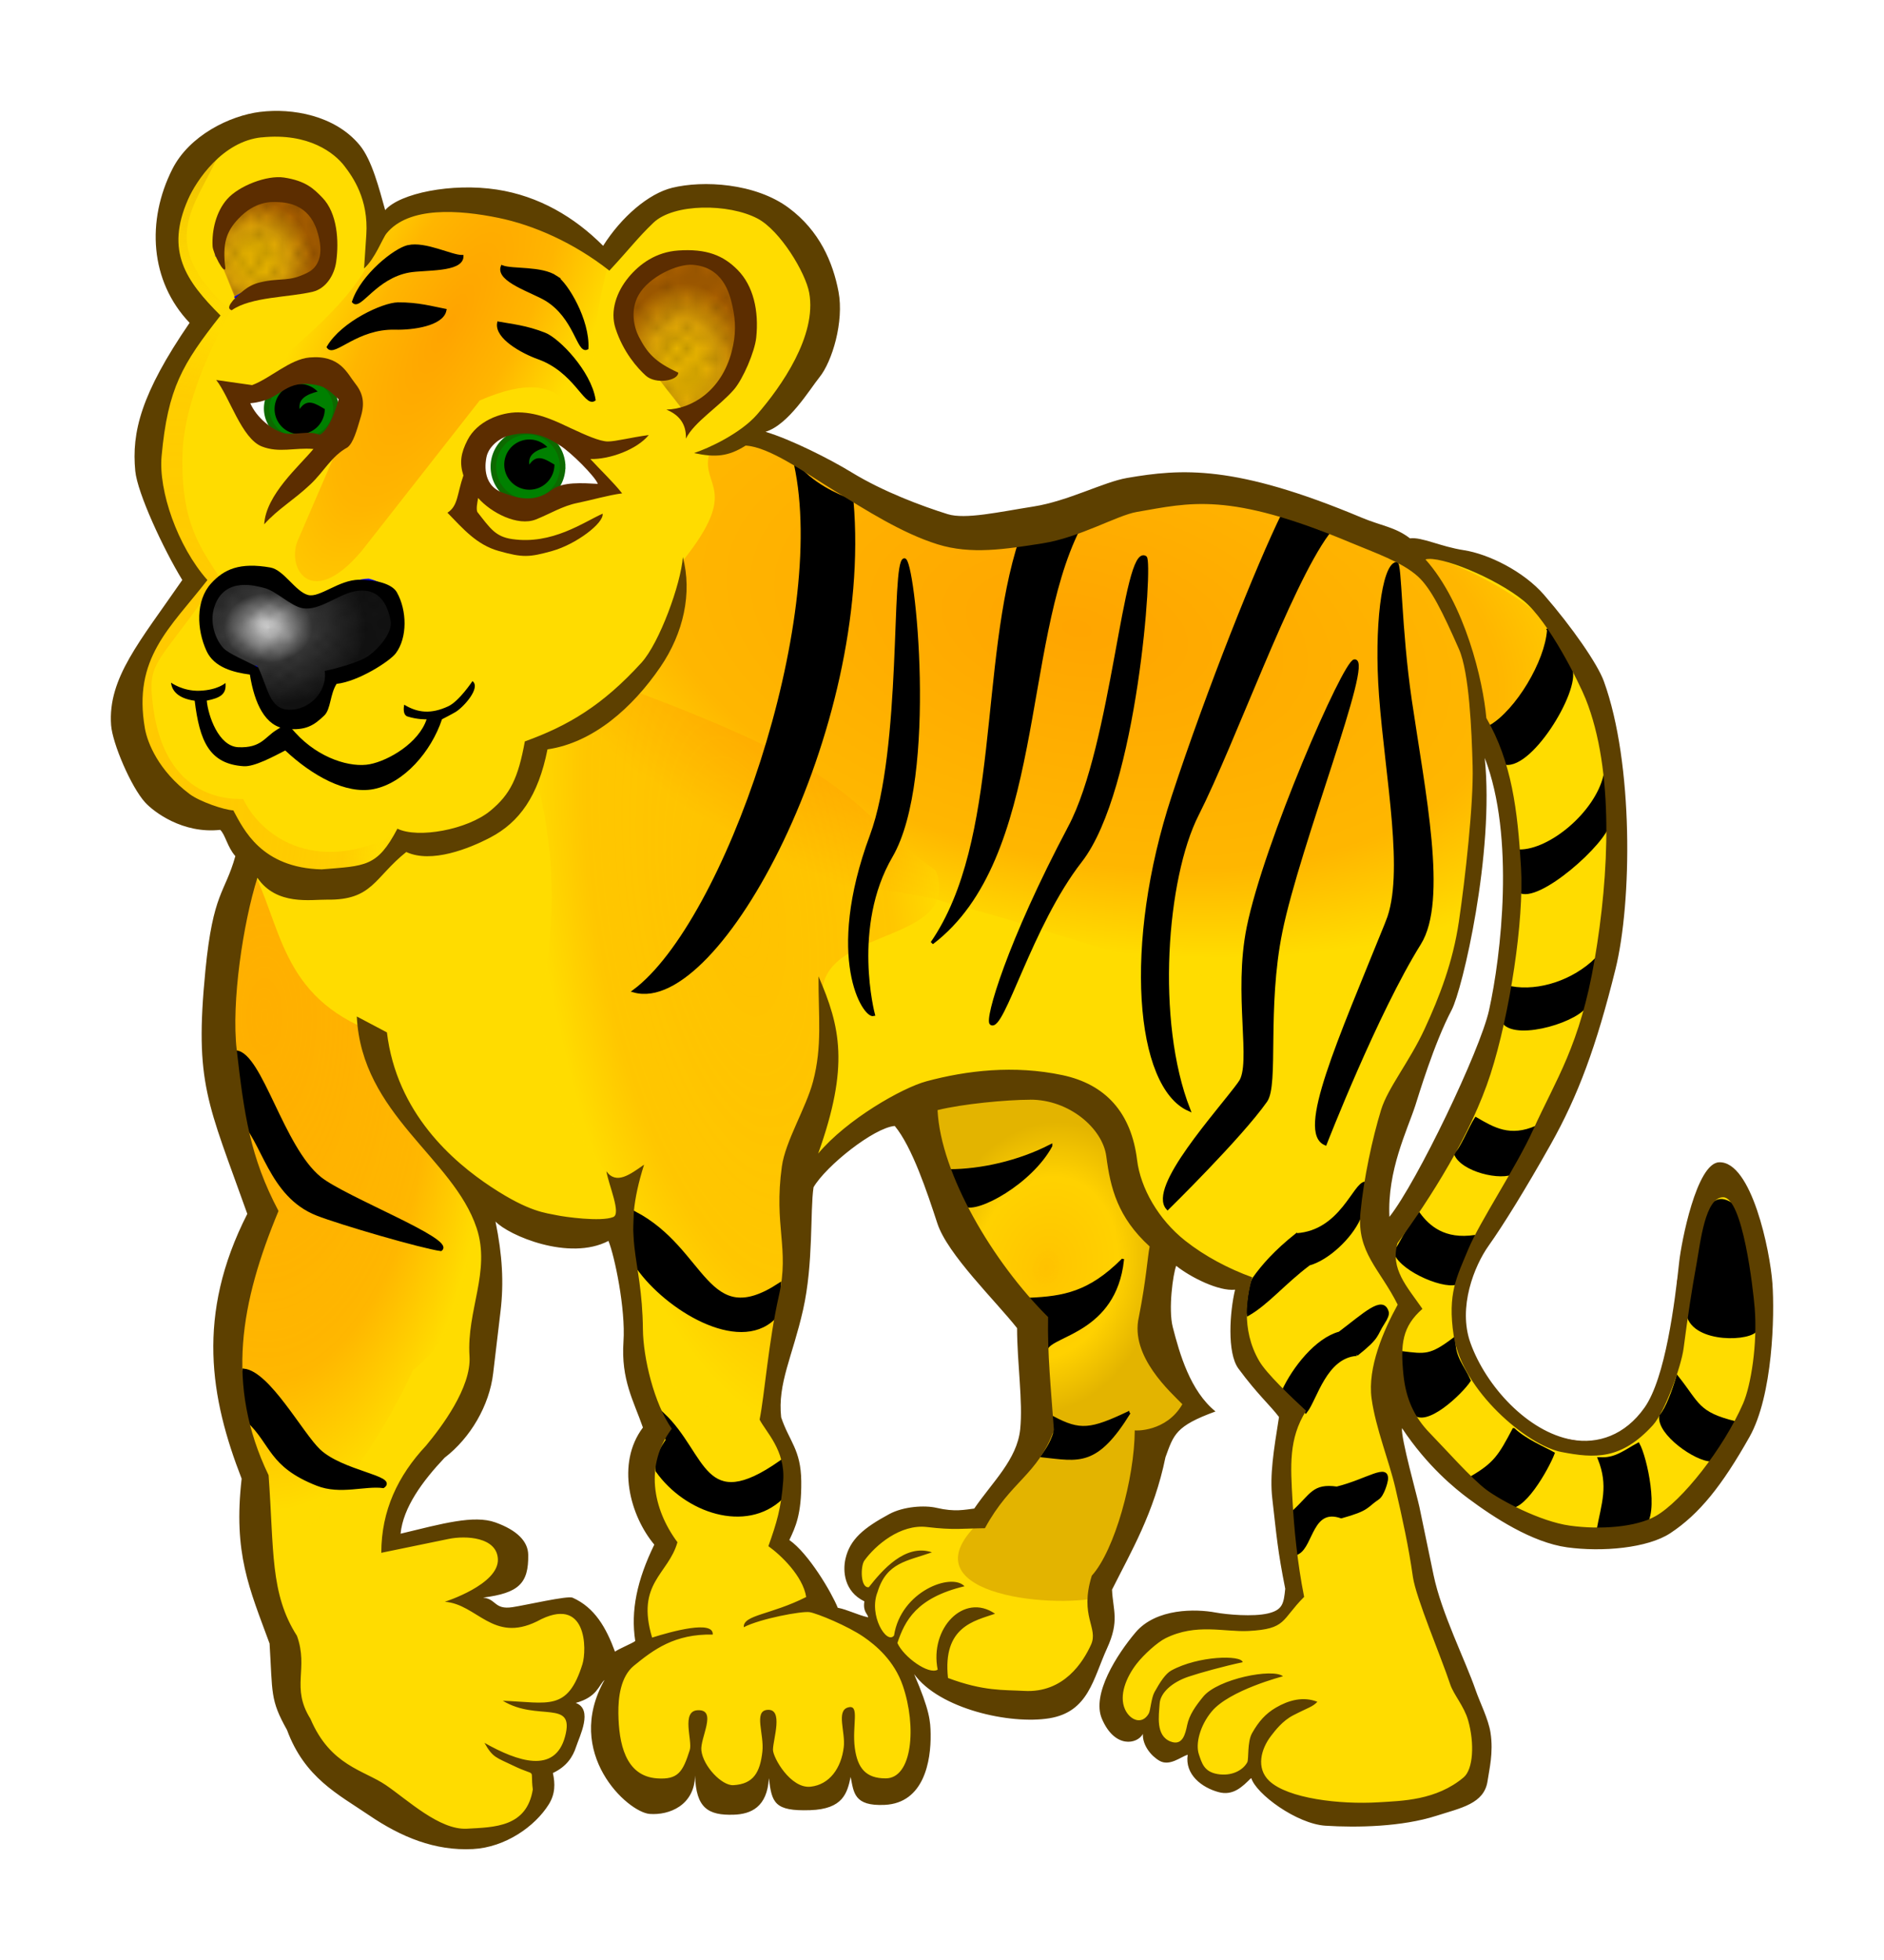 <?xml version="1.0" encoding="UTF-8"?>
<svg width="34mm" height="35.362mm" version="1.1" viewBox="0 0 120.47 125.3" xmlns="http://www.w3.org/2000/svg" xmlns:xlink="http://www.w3.org/1999/xlink">
<defs>
<linearGradient id="b">
<stop stop-color="#ff9100" stop-opacity=".816" offset="0"/>
<stop stop-color="#ffa900" offset=".453"/>
<stop stop-color="#ffdc00" offset=".618"/>
<stop stop-color="#ffdc00" offset="1"/>
</linearGradient>
<linearGradient id="c">
<stop stop-color="#e6b200" offset="0"/>
<stop stop-color="#e6b200" offset=".242"/>
<stop stop-color="#dda206" offset=".556"/>
<stop stop-color="#a85e00" offset="1"/>
</linearGradient>
<pattern id="m" xlink:href="#a" patternTransform="matrix(.631 0 0 .651 -.47 936.34)"/>
<pattern id="n" xlink:href="#a" patternTransform="matrix(.505 0 0 .601 1.752 934.09)"/>
<pattern id="o" xlink:href="#a" patternTransform="matrix(.602 0 0 .496 6.123 931.9)"/>
<pattern id="a" width="10" height="10" patternTransform="translate(0) scale(10)" patternUnits="userSpaceOnUse">
<circle cx="2.567" cy=".81" r=".45"/>
<circle cx="3.048" cy="2.33" r=".45"/>
<circle cx="4.418" cy="2.415" r=".45"/>
<circle cx="1.844" cy="3.029" r=".45"/>
<circle cx="6.08" cy="1.363" r=".45"/>
<circle cx="5.819" cy="4.413" r=".45"/>
<circle cx="4.305" cy="4.048" r=".45"/>
<circle cx="5.541" cy="3.045" r=".45"/>
<circle cx="4.785" cy="5.527" r=".45"/>
<circle cx="2.667" cy="5.184" r=".45"/>
<circle cx="7.965" cy="1.448" r=".45"/>
<circle cx="7.047" cy="5.049" r=".45"/>
<circle cx="4.34" cy=".895" r=".45"/>
<circle cx="7.125" cy=".34" r=".45"/>
<circle cx="9.553" cy="1.049" r=".45"/>
<circle cx="7.006" cy="2.689" r=".45"/>
<circle cx="8.909" cy="2.689" r=".45"/>
<circle cx="9.315" cy="4.407" r=".45"/>
<circle cx="7.82" cy="3.87" r=".45"/>
<circle cx="8.27" cy="5.948" r=".45"/>
<circle cx="7.973" cy="7.428" r=".45"/>
<circle cx="9.342" cy="8.072" r=".45"/>
<circle cx="8.206" cy="9.315" r=".45"/>
<circle cx="9.682" cy="9.475" r=".45"/>
<circle cx="9.688" cy="6.186" r=".45"/>
<circle cx="3.379" cy="6.296" r=".45"/>
<circle cx="2.871" cy="8.204" r=".45"/>
<circle cx="4.59" cy="8.719" r=".45"/>
<circle cx="3.181" cy="9.671" r=".45"/>
<circle cx="5.734" cy="7.315" r=".45"/>
<circle cx="6.707" cy="6.513" r=".45"/>
<circle cx="5.73" cy="9.67" r=".45"/>
<circle cx="6.535" cy="8.373" r=".45"/>
<circle cx="4.37" cy="7.154" r=".45"/>
<circle cx=".622" cy="7.25" r=".45"/>
<circle cx=".831" cy="5.679" r=".45"/>
<circle cx="1.257" cy="8.519" r=".45"/>
<circle cx="1.989" cy="6.877" r=".45"/>
<circle cx=".374" cy="3.181" r=".45"/>
<circle cx="1.166" cy="1.664" r=".45"/>
<circle cx="1.151" cy=".093" r=".45"/>
<circle cx="1.151" cy="10.093" r=".45"/>
<circle cx="1.302" cy="4.451" r=".45"/>
<circle cx="3.047" cy="3.763" r=".45"/>
</pattern>
<radialGradient id="l" cx="-10.722" cy="985.52" r="6.282" gradientTransform="matrix(1 0 0 .787 25.456 197.13)" gradientUnits="userSpaceOnUse">
<stop stop-color="#eaeaea" offset="0"/>
<stop stop-color="#a9a9a9" offset=".155"/>
<stop stop-color="#383838" offset=".45"/>
<stop stop-color="#131313" offset="1"/>
</radialGradient>
<radialGradient id="k" cx="-18.235" cy="972.94" r="3.659" gradientTransform="matrix(1 0 0 1.033 32.173 -55.821)" gradientUnits="userSpaceOnUse" xlink:href="#c"/>
<radialGradient id="j" cx="-18.058" cy="976.78" r="4.18" gradientTransform="matrix(1 0 0 1.285 59.309 -299.07)" gradientUnits="userSpaceOnUse" xlink:href="#c"/>
<radialGradient id="i" cx="8.922" cy="970.85" r="7.295" gradientTransform="matrix(2.542 -.05 .114 5.802 -124.25 -4650.4)" gradientUnits="userSpaceOnUse">
<stop stop-color="#ffb400" offset="0"/>
<stop stop-color="#ffb400" stop-opacity=".886" offset=".34"/>
<stop stop-color="#ffb400" stop-opacity=".733" offset=".576"/>
<stop stop-color="#ffb400" stop-opacity="0" offset=".691"/>
<stop stop-color="#bd8500" offset="1"/>
</radialGradient>
<radialGradient id="h" cx="59.293" cy="964.57" r="25.983" gradientTransform="matrix(2.288 .463 -.249 1.23 170.95 -241.08)" gradientUnits="userSpaceOnUse">
<stop stop-color="#ff9100" offset="0"/>
<stop stop-color="#ffa900" offset=".453"/>
<stop stop-color="#ffdc00" offset=".618"/>
<stop stop-color="#ffdc00" offset="1"/>
</radialGradient>
<radialGradient id="g" cx="45.219" cy="998.6" r="13.465" gradientTransform="matrix(1.532 -.233 .613 4.023 -636.44 -3016.3)" gradientUnits="userSpaceOnUse" xlink:href="#b"/>
<radialGradient id="f" cx="15.916" cy="1008.4" r="8.572" gradientTransform="matrix(2.8 -.014 .03 5.988 -60.326 -5040.5)" gradientUnits="userSpaceOnUse" xlink:href="#b"/>
<radialGradient id="e" cx="64.394" cy="1013.5" r="9.911" gradientTransform="matrix(.722 .146 -.188 .931 208.55 60.667)" gradientUnits="userSpaceOnUse">
<stop stop-color="#ff9100" stop-opacity=".816" offset="0"/>
<stop stop-color="#ffa900" offset=".132"/>
<stop stop-color="#ffc200" offset=".618"/>
<stop stop-color="#bc7d00" offset="1"/>
</radialGradient>
<radialGradient id="d" cx="21.43" cy="958.01" r="11.804" gradientTransform="matrix(.72 .391 -1.181 2.174 1142.3 -1137.8)" gradientUnits="userSpaceOnUse">
<stop stop-color="#ff9100" offset="0"/>
<stop stop-color="#ffa900" offset=".453"/>
<stop stop-color="#ffdc00" offset=".872"/>
<stop stop-color="#ffdc00" offset="1"/>
</radialGradient>
</defs>
<g transform="translate(2.413 -932.61)">
<path d="m15.145 940.54c-1.133-0.011-2.518 0.325-4.378 1.315-1.211 1.998-3.163 2.607-2.459 8.196l2.322 2.869c-2.22 3.091-3.178 5.551-3.961 7.923 0.236 2.56 0.385 5.079 3.278 8.879-1.829 2.959-5.059 5.305-4.235 9.425 0.846 2.359 0.59 5.073 6.284 5.874l1.503 3.005c-1.75 3.93-2.251 8.733-2.186 13.933l2.869 8.333c-1.894 4.988-3.316 10.157-0.546 16.939-0.723 3.714 0.634 7.255 2.049 10.792-0.2 2.101 0.337 4.365 1.776 6.83l7.923 5.054c2.852 0.107 5.111-0.201 6.147-1.366 0.331-0.942 1.797-1.958 0.615-2.732 1.178 0.198 1.335-0.869 1.981-1.912 0.269-0.363-0.01-1.455-0.273-2.527 1.142-0.493 1.602-0.507 2.049-2.39l0.617 0.124c-0.137-0.214-0.113-0.168-0.344-0.534l0.107-0.026c-0.566-0.987-1.262-2.206-1.609-2.911l-2.527-0.137-2.8 0.615-1.708-1.229 2.186-1.298 0.205-2.595-3.552-0.683c-2.013 0.732-3.061 0.641-4.166 0.82 0.272-1.798 1.483-3.461 2.664-5.259l3.074-4.03 1.024-9.425-0.546-3.21c2.436 2.637 5.537 2.879 8.879 2.254l0.82 8.606 0.956 4.303-0.82 3.415 1.844 3.688c-2.613 3.954-1.549 4.881-1.229 6.42l-2.694 0.657c0.109 0.189 0.238 0.417 0.331 0.578l0.655 0.13c-0.094 0.188-0.18 0.379-0.271 0.568-0.034-0.077-0.137-0.267-0.384-0.698l-0.094-0.019c0.188 0.293 0.429 0.673 0.472 0.73-0.663 1.376-1.204 2.792-0.952 4.474 1.138 2.048 2.277 3.58 3.415 3.278 1.131 0.466 1.885-0.955 2.664-2.254 0.607 1.279 1.198 2.697 1.981 2.39 0.798 0.333 1.684-0.401 2.664-2.254 0.769 0.767 0.471 2.144 2.39 2.254 1.226-0.19 2.05-1.182 2.732-2.459 0.613 0.792 1.364 1.996 1.639 1.776 0.956-0.138 1.912 0.327 2.869-2.049-0.137-2.037 0.186-2.982-0.888-5.874 2.91 1.596 3.954 2.306 5.942 2.732 1.958-0.055 3.178-0.404 4.235-0.82 0.998 0.05 1.768-2.41 2.595-4.235l-0.273-2.869c1.87-2.525 2.757-5.868 3.552-9.289l2.595-2.049-2.869-4.918 1.093-5.601 4.508 2.732v4.508l3.278 4.098c-0.756 1.503-1.095 4.141 0.137 11.065 0.014-0.037 0.203 0.642-1.503 1.912-1.229 0-6.215-0.956-7.24 0.546-1.356 1.473-3.228 2.516-3.142 5.191 0.547 1.319 1.067 1.384 2.386 0.901 0.415 1.103 1.254 2.544 2.668 1.148 2.008 4.614 2.928 1.974 4.235 1.912 1.749 1.692 2.941 1.99 4.194 2.442 3.206 0.054 6.285 0.608 9.739-1.076l0.956-3.961-3.961-8.879-2.459-13.387c1.627 2.877 3.459 5.24 5.601 6.83 3.789 2.523 6.337 2.565 9.152 3.142 1.489-0.172 2.985-0.356 7.24-5.054 1.86-2.713 2.093-6.239 2.459-9.699-0.755-1.994 0.307-5.675-2.732-9.152-1.308-0.225-2.057 3.746-2.869 7.24-0.037 1.991-0.197 4.177-1.503 8.196-1.637 2.609-3.73 2.484-5.874 2.049-2.34 0.013-4.321-2.125-6.147-5.191-0.612-1.125-0.94-2.704-0.273-5.874l5.874-9.835c1.409-2.437 2.525-7.505 3.688-12.158 0.334-2.545 0.164-6.769-0.273-11.884 0.068-2.687-1.882-5.373-3.825-8.059-1.836-1.305-2.704-2.853-6.42-3.688-0.872-0.233-1.625-1.179-2.732 0-4.627-2.726-7.643-3.196-11.065-4.235-4.546-0.318-8.06 0.568-11.065 2.049l-6.42 0.82c-3.526-0.349-6.375-2.73-9.425-4.508-1.411-0.981-2.823-1.683-4.235-1.639l4.087-4.459c0.524-2.402 2.803-5.722-2.038-9.748-1.78-0.922-4.189-1.321-7.513-0.956l-3.494 3.729c-1.29-1.388-2.619-2.704-7.161-3.592-3.181-0.301-6.079-0.179-7.729 1.816 0.137-2.313-0.076-4.496-3.473-6.051-0.849-0.401-1.73-0.758-2.862-0.768zm77.037 39.017c0.907 0.484 1.502 3.308 2.049 6.489 0.219 2.85 0.118 6.287-0.751 11.133-1.459 4.538-2.821 7.801-4.098 9.972l-3.483 5.327c-0.563-1.756-0.46-3.845 0.068-6.147l2.254-5.601c1.203-3.055 2.687-6.306 3.347-9.904l0.615-11.27zm-37.087 24.178c1.85 1.802 2.314 4.396 2.937 6.898l4.849 6.011c0.308 2.646 0.465 5.368 0.41 8.196-0.51 1.37-1.22 2.829-3.347 4.918l-4.918 0.137-3.142 2.664c0.035 1.179 0.535 1.779 1.298 2.049 0.109 0.694-0.277 0.149 0.478 2.459l-3.142-1.434c-0.717-2.352-1.877-3.153-2.937-4.303l0.751-3.005c-0.44-2.821-0.975-4.465-1.776-5.123 1.641-4.48 2.024-9.044 1.844-14.616 2.163-1.795 4.531-4.441 6.694-4.849z" fill="#ffdc00" fill-rule="evenodd" stroke="#f00" stroke-width=".387"/>
<path d="m21.098 949.55c-1.431 2.652-4.682 5.303-7.955 7.955 3.11-0.512 5.423-3.892 7.261 0.892l-3.715 8.62c-0.897 1.793 0.752 4.736 4.048 0.783l7.52-9.588c6.221-2.693 5.644 1.837 8.397 2.828 0.684-1.899-2.605-2.385-0.177-11.49-2.209-1.296-3.142-2.593-7.248-3.889-1.773 0.041-2.019-0.791-6.806 0.972z" fill="url(#d)" fill-rule="evenodd" opacity=".749"/>
<path d="m55.712 1003.2c0.625 6.312 7.75 14 7.75 14l0.125 7.375c0.635 0.049-3.728 3.46-3.245 5.215-5.151 4.683 4.354 5.689 7.591 4.924 0.661-0.156 2.175-9.768 2.904-10.326l3.375-1.75c-1.679-2.022-1.909-3.078-2.688-4.5l0.375-6.25c-2.391-2.438-2.493-5.162-3.688-7.75-1.51-1.617-3.719-2.362-6.562-2.312z" fill="url(#e)" fill-rule="evenodd" opacity=".424"/>
<path d="m13.585 987.91c-5.023 10.922-1.475 15.952 0.707 21.92-2.13 6.175-3.274 12.172-0.265 17.412 1.296 1.316 2.593 3.97 3.889 2.475 3.158-3.885 4.81-6.829 6.099-9.546 3.525-2.721 3.422-7.341 4.154-11.137-5.804-5.037-6.242-8.01-6.629-10.43-6.11-2.291-5.909-6.907-7.955-10.695z" fill="url(#f)" fill-rule="evenodd" opacity=".734"/>
<path d="m41.25 968.46c0.803 3.212-1.472 8.184-4.796 8.991-3.805 0.924-5.526 4.088-4.595 5.606 3.605 5.879 22.278 5.657 26.45 7.323 8.132 1.827 24.662 9.271 32.439 3.889 1.354-4.017 0.976-7.732 1.414-13.17l0.442-1.945c2.89-2.221 5.591-4.569 4.262-6.356-0.966-1.299-5.136-4.21-9.742-5.135l-10.783-3.535c-5.911-0.094-9.668 1.607-14.319 2.563-5.842-0.896-10.714-3.734-15.91-5.922l-3.182 0.884c-0.53 2.059 2.004 2.2-1.679 6.806z" fill="url(#h)" fill-rule="evenodd" opacity=".737"/>
<path d="m31.793 982.07c1.251 4.546 1.459 9.301 0.354 14.319 0.343 6.964 2.906 9.212 5.038 12.374l0.972 8.75c1.143 3.529 4.25 5.486 8.927 6.187l2.386-16.264 1.414-5.745-0.707-5.834c0.409-3.994 8.931-2.965 7.248-7.601-5.978-4.14-3.89-5.769-19.799-11.667-1.826 1.949-3.772 3.177-5.834 3.712z" fill="url(#g)" fill-rule="evenodd" opacity=".413"/>
<path d="m11.464 942.7c-1.342 3.066-4.007 5.463 0.884 9.767-1.827 3.316-3.024 6.546-3.094 9.192-0.115 4.342 1.155 5.956 2.342 7.822-3.734 5.463-4.516 5.276-4.287 7.734 0.695 7.434 6.189 6.314 5.834 6.497 1.312 2.621 4.926 4.792 9.855 2.166-1.607 3.499-6.546 3.407-7.999 2.74-1.031-0.48-2.062-1.981-3.094-3.624-4.243-0.04-4.646-1.867-5.48-3.182-1.529-2.092-1.038-3.786-0.619-5.878 1.414-3.189 2.828-4.264 4.243-6.055-1.461-2.422-2.633-4.885-3.27-7.425-0.028-4.506 2.286-6.671 3.889-9.546-2.275-1.836-4.467-8.133 0.795-10.209z" fill="url(#i)" fill-rule="evenodd" opacity=".478"/>
<path d="m39.435 956.48c-1.263-0.781-1.535-1.987-1.932-3.139-0.345-1.671 0.771-2.78 2.077-3.815 2.33-1.191 2.803-0.113 4.105-0.048 2.662 2.856 1.509 4.995 1.304 5.651-0.822 2.235-2.095 3.116-3.284 4.25" fill="url(#j)" fill-rule="evenodd" stroke="#00f" stroke-width=".387"/>
<path d="m11.547 949c-0.178-3.26 1.385-3.53 3.139-4.347 0.961 0.01 0.848-0.802 3.622 1.932 0.237 1.441 0.271 2.824-0.386 4.009-1.939 0.117-3.705 0.156-5.264 1.159" fill="url(#k)" fill-rule="evenodd" stroke="#00f" stroke-width=".387"/>
<path d="m13.868 975.36c-1.518-0.185-1.872-0.689-2.63-1.127-0.455-1.618-0.478-2.752-0.205-3.552 0.784-1.305 1.935-1.418 3.074-1.571l3.21 1.912c1.293-0.439 2.774-1.194 3.825-1.229 0.963 0.243 1.446 0.761 1.776 1.366 0.315 1.429-0.082 1.91-0.273 2.664-1.528 1.585-2.646 1.634-3.825 1.912l-0.82 2.186c-0.898 0.604-1.812 0.999-2.8 0.342-1.006-0.89-1.094-1.927-1.332-2.903z" fill="url(#l)" fill-rule="evenodd" stroke="#00f" stroke-width=".387"/>
<path d="m13.807 975.5c-1.518-0.185-1.872-0.689-2.63-1.127-0.455-1.618-0.478-2.752-0.205-3.552 0.784-1.305 1.935-1.418 3.074-1.571l3.21 1.912c1.293-0.439 2.774-1.194 3.825-1.229 0.963 0.243 1.446 0.761 1.776 1.366 0.315 1.429-0.082 1.91-0.273 2.664-1.528 1.585-2.646 1.634-3.825 1.912l-0.82 2.186c-0.898 0.604-1.812 0.999-2.8 0.342-1.006-0.89-1.094-1.927-1.332-2.903z" fill="url(#o)" fill-rule="evenodd" opacity=".315" stroke="#00f" stroke-width=".387"/>
<path d="m14.883 968.89c-1.965-0.348-2.974 0.106-3.8 1.017-1 1.103-0.921 2.954-0.288 4.322 0.486 1.051 1.718 1.363 2.768 1.503 0.295 1.837 0.973 3.328 2.336 3.467 1.232 0.126 1.76-0.213 2.428-0.857 0.411-0.397 0.362-1.365 0.782-2.016 1.39-0.151 3.402-1.443 3.788-1.958 0.746-0.997 0.72-2.738 0.063-3.899-0.305-0.539-1.363-0.81-2.413-0.8-1.317 0.014-2.521 1.182-3.272 0.974-0.802-0.222-1.547-1.602-2.393-1.752zm-0.464 1.289c0.829 0.179 1.74 1.182 2.532 1.313 1.046 0.173 2.24-0.869 3.292-1.076 0.881-0.173 1.975-3e-3 2.321 1.882 0.147 0.803-0.882 1.892-1.488 2.286-0.588 0.382-2.05 0.787-2.724 0.914 0.171 1.403-1.053 2.524-2.292 2.481-1.245-0.043-1.318-1.331-1.963-2.704-0.848-0.458-1.876-0.865-2.224-1.233-0.49-0.518-0.932-1.636-0.564-2.687 0.671-1.917 2.686-1.268 3.111-1.177z" color="#000000" color-rendering="auto" fill-rule="evenodd" image-rendering="auto" shape-rendering="auto" solid-color="#000000" style="block-progression:tb;isolation:auto;mix-blend-mode:normal;text-decoration-color:#000000;text-decoration-line:none;text-decoration-style:solid;text-indent:0;text-transform:none;white-space:normal"/>
<path d="m12.003 976.27s-0.491 0.452-1.647 0.496c-1.079 0.041-1.833-0.517-1.833-0.517 0.044 0.461 0.387 1.002 1.512 1.156 0.313 2.547 0.913 4.045 3.14 4.186 0.673 0.043 1.896-0.617 2.651-1.007 1.728 1.615 3.878 2.813 5.639 2.472 1.95-0.378 3.697-2.399 4.384-4.467 0 0 0.634-0.324 0.872-0.468 0.519-0.315 1.631-1.556 1.077-1.971 0 0-0.854 1.289-1.551 1.611-1.099 0.508-1.946 0.425-2.814-0.103 0 0-0.15 0.64 0.217 0.756 0.632 0.199 1.214 0.18 1.214 0.18-0.502 1.512-2.425 2.635-3.631 2.869-1.206 0.234-3.245-0.35-4.758-2.011l-0.544-0.598-0.685 0.431c-0.738 0.464-0.975 1.149-2.416 1.091-1.273-0.052-1.938-2.032-2.023-2.978 0.861-0.171 1.276-0.413 1.195-1.127z" color="#000000" color-rendering="auto" fill-rule="evenodd" image-rendering="auto" shape-rendering="auto" solid-color="#000000" style="block-progression:tb;isolation:auto;mix-blend-mode:normal;text-decoration-color:#000000;text-decoration-line:none;text-decoration-style:solid;text-indent:0;text-transform:none;white-space:normal"/>
<g fill="#fff" fill-rule="evenodd" stroke="#00f" stroke-width=".354">
<path d="m12.524 957.77c0.959-0.123 1.881 0.232 2.917-0.884 0.859-0.334 1.504-1.052 2.74-0.707 1.627 0.426 1.453 1.302 1.856 2.033 0.016 1.61-0.601 2.19-1.237 2.74l-2.21-0.177c-0.709 0.098-1.406 0.144-2.033-0.088-1.286-0.972-1.527-1.944-2.033-2.917z"/>
<path d="m27.805 961.57c0.52-1.534 1.866-1.898 3.375-2.031 1.904 0.576 3.659 2.092 5.312 4.25l-3.906 0.969c-1.333 0.128-2.148 0.569-4.188-1.031-0.348-0.456-0.578-1.118-0.594-2.156z"/>
</g>
<path d="m19.067 958.72a2.215 2.063 0 0 1-2.204 2.063 2.215 2.063 0 0 1-2.225-2.043 2.215 2.063 0 0 1 2.183-2.082 2.215 2.063 0 0 1 2.246 2.023" color="#000000" fill="#008000" stroke="#0d6900" stroke-dashoffset="9.39" stroke-linecap="square" stroke-width=".354"/>
<path d="m33.564 962.45a2.215 2.24 0 0 1-2.204 2.24 2.215 2.24 0 0 1-2.225-2.218 2.215 2.24 0 0 1 2.183-2.261 2.215 2.24 0 0 1 2.246 2.196" color="#000000" fill="#008000" stroke="#0d6900" stroke-dashoffset="9.39" stroke-linecap="square" stroke-width=".354"/>
<path d="m18.353 958.76c0 0.768-0.544 1.428-1.297 1.575-0.754 0.147-1.506-0.26-1.795-0.971-0.289-0.711-0.034-1.528 0.609-1.948 0.643-0.42 1.493-0.326 2.028 0.224-0.733 0.185-1.25 0.486-1.15 1.119 0.491-0.74 1.051-0.317 1.605 0z" color="#000000"/>
<g fill="#5c2d00" fill-rule="evenodd" shape-rendering="auto">
<path d="m30.749 958.97c-1.185-0.013-2.659 0.583-3.266 1.766-0.431 0.84-0.525 1.45-0.265 2.272-0.412 1.182-0.334 1.945-1.021 2.377 1.018 1.046 1.876 2.055 3.29 2.45 1.524 0.426 1.935 0.408 3.412-5e-3 1.525-0.427 3.315-1.783 3.222-2.384-1.221 0.546-3.233 2.001-5.788 1.625-1.07-0.157-1.393-0.674-2.228-1.738-0.079-0.216 2e-3 -0.58 0.054-0.891 0.819 0.937 2.531 1.837 3.697 1.373 0.904-0.36 1.698-0.864 2.663-1.056 0.904-0.181 1.937-0.492 2.849-0.611-0.553-0.701-1.429-1.538-2.033-2.195 1.248 0.034 2.991-0.617 3.735-1.533-1.182 0.161-2.101 0.41-2.616 0.411-0.515 5.7e-4 -1.437-0.415-2.34-0.834-0.903-0.419-2.034-1.01-3.365-1.025zm-0.668 1.5c1.758-0.475 2.747 0.279 3.278 0.595 0.706 0.421 2.285 2.007 2.455 2.476-0.968-0.052-2.261-0.147-2.939 0.38-1.23 0.957-2.457 0.428-3.143 0.183-1.399-0.499-1.082-2.044-1.044-2.25 0.13-0.702 0.849-1.238 1.392-1.384z" color="#000000" color-rendering="auto" image-rendering="auto" solid-color="#000000" style="block-progression:tb;isolation:auto;mix-blend-mode:normal;text-decoration-color:#000000;text-decoration-line:none;text-decoration-style:solid;text-indent:0;text-transform:none;white-space:normal"/>
<path d="m20.275 957.09c0.497 0.623 0.659 1.222 0.391 2.133-0.268 0.911-0.491 1.707-0.865 1.989-1.025 0.559-1.498 1.544-2.369 2.363-1.125 1.058-2.067 1.56-2.952 2.552 0.107-1.899 2.263-3.737 3.148-4.816-1.211-0.101-2.19 0.272-3.296-0.159-1.297-0.506-2.066-3.173-2.92-4.25l2.294 0.327c1.181-0.443 2.418-1.655 3.673-1.767 1.95-0.174 2.4 1.006 2.896 1.629zm-6.685 1.296c0.417 0.957 1.407 1.694 2.078 1.893 0.693 0.205 1.664-0.193 2.355 0.131 0.538-0.262 0.977-1.37 1.214-2.277-0.716-0.668-0.901-0.855-1.706-0.954-1.915-0.235-1.897 1.031-3.941 1.207z" color="#000000" color-rendering="auto" image-rendering="auto" solid-color="#000000" style="block-progression:tb;isolation:auto;mix-blend-mode:normal;text-decoration-color:#000000;text-decoration-line:none;text-decoration-style:solid;text-indent:0;text-transform:none;white-space:normal"/>
</g>
<path d="m39.459 956.54c-1.263-0.781-1.535-1.987-1.932-3.139-0.345-1.671 0.771-2.78 2.077-3.815 2.33-1.191 2.803-0.113 4.105-0.048 2.662 2.856 1.509 4.995 1.304 5.651-0.822 2.235-2.095 3.116-3.284 4.25" fill="url(#m)" fill-rule="evenodd" opacity=".276" stroke="#00f" stroke-width=".387"/>
<path d="m37.778 950.34c-0.759 0.914-1.197 2.137-0.836 3.253 0.495 1.532 1.408 2.552 1.942 3.033 0.631 0.569 2.065 0.327 2.073-0.194-1.502-0.686-1.997-1.277-2.527-2.309-0.309-0.603-0.551-1.693-0.014-2.648 0.662-1.176 2.491-2.013 3.472-1.936 1.929 0.151 2.353 1.815 2.539 2.662 0.204 0.926 0.232 1.804-0.056 2.896-0.664 2.513-2.563 3.657-4.173 3.697 0.788 0.328 1.279 0.888 1.249 1.853 0.522-1.062 2.137-2.054 3.07-3.134 0.587-0.679 1.332-2.428 1.425-3.321 0.179-1.716-0.183-3.308-1.188-4.327-0.916-0.928-1.988-1.365-3.793-1.242-1.434 0.098-2.474 0.861-3.183 1.715z" color="#000000" color-rendering="auto" fill="#5c2d00" fill-rule="evenodd" image-rendering="auto" shape-rendering="auto" solid-color="#000000" style="block-progression:tb;isolation:auto;mix-blend-mode:normal;text-decoration-color:#000000;text-decoration-line:none;text-decoration-style:solid;text-indent:0;text-transform:none;white-space:normal"/>
<path d="m11.64 949.1c-0.178-3.26 1.385-3.53 3.139-4.347 0.961 0.01 0.848-0.802 3.622 1.932 0.237 1.441 0.271 2.824-0.386 4.009-1.939 0.117-3.705 0.156-5.264 1.159" fill="url(#n)" fill-rule="evenodd" opacity=".298" stroke="#00f" stroke-width=".387"/>
<path d="m15.751 943.96c-1.105-0.167-2.903 0.536-3.648 1.388-0.704 0.805-0.977 1.984-0.924 3.001 0.023 0.439 0.746 1.845 0.82 1.411-0.211-1.579 0.071-2.36 0.819-3.155 1.069-1.137 2.087-1.099 2.556-1.075 0.591 0.03 1.927 0.154 2.468 1.782 0.548 1.646 0.027 2.41-0.56 2.712-1.264 0.652-1.687 0.307-3.068 0.636-0.862 0.205-1.311 0.758-1.711 1.13-0.231 0.283-0.409 0.548-0.102 0.652 1.246-0.871 3.647-0.813 5.182-1.182 0.854-0.205 1.383-1.075 1.5-1.916 0.185-1.326 0.075-3.107-0.88-4.095-0.545-0.564-1.06-1.079-2.452-1.289z" color="#000000" color-rendering="auto" fill="#5c2d00" fill-rule="evenodd" image-rendering="auto" shape-rendering="auto" solid-color="#000000" style="block-progression:tb;isolation:auto;mix-blend-mode:normal;text-decoration-color:#000000;text-decoration-line:none;text-decoration-style:solid;text-indent:0;text-transform:none;white-space:normal"/>
<path d="m33.04 962.31c0 0.768-0.544 1.428-1.297 1.575-0.754 0.147-1.506-0.26-1.795-0.971-0.289-0.711-0.034-1.528 0.609-1.948 0.643-0.42 1.493-0.326 2.028 0.224-0.733 0.185-1.25 0.486-1.15 1.119 0.491-0.74 1.051-0.317 1.605 0z" color="#000000"/>
<g transform="matrix(1.093 0 0 1.093 -.434 -97.529)" fill-rule="evenodd" stroke="#000">
<path d="m22.067 956.91c-0.755 0.163-2.679 1.675-3.197 3.222 0.371 0.426 1.286-1.446 3.256-1.794 0.906-0.16 3.064-5.9e-4 3.089-0.848-0.657-6e-3 -2.133-0.799-3.148-0.58z" stroke-width=".177"/>
<path d="m21.474 960.26c-0.865 7e-3 -3.25 1.107-4.081 2.527 0.341 0.496 1.667-1.165 3.911-1.106 1.032 0.027 2.747-0.215 2.915-1.047-0.728-0.14-1.581-0.384-2.744-0.375z" stroke-width=".177"/>
<path d="m30.711 958.69c0.645 0.425 1.892 2.53 1.816 4.16-0.5 0.263-0.676-1.814-2.387-2.85-0.787-0.477-2.856-1.108-2.573-1.908 0.615 0.232 2.277 0.026 3.145 0.598z" stroke-width=".177"/>
<path d="m30.053 962.03c0.804 0.319 2.63 2.207 2.891 3.832-0.498 0.339-1.133-1.689-3.246-2.445-0.972-0.348-2.483-1.194-2.339-2.03 0.73 0.133 1.613 0.214 2.694 0.643z" stroke-width=".177"/>
<path d="m44.725 969.63c2.019 9.222-4.098 26.843-9.435 30.818 4.95 1.381 13.894-15.351 12.744-28.651-1.009-0.376-2.337-0.992-3.31-2.167z" stroke-linecap="square" stroke-width=".177"/>
<path d="m57.912 974.01c-2.392 7.264-1.072 17.627-5.197 23.627 6.53-4.963 5.166-17.448 8.574-24.218-1.137 0.505-2.47 0.545-3.377 0.591z" stroke-width=".177"/>
<path d="m73.278 972.51c-1.495 3.03-4.406 10.329-6.451 16.548-2.852 8.675-2.139 16.951 0.909 18.322-2.027-5.171-1.378-13.543 0.492-17.239 2.179-4.307 5.368-13.358 7.64-16.453-1.313-0.202-1.683-1.225-2.59-1.179z" stroke-width=".177"/>
<path d="m79.349 996.39c-2.87 7.089-5.22 12.312-3.624 12.993 0 0 2.982-7.663 5.513-11.715 1.571-2.514 0.248-8.832-0.54-14.214-0.623-4.255-0.58-8.058-0.819-8.012-0.762 0.148-1.224 3.707-0.923 7.733 0.362 4.831 1.512 10.45 0.392 13.215z" stroke-width=".177"/>
<path d="m70.727 1005.8c-1.262 1.735-5.334 6.148-4.229 7.36 0 0 4.249-4.163 5.745-6.286 0.679-0.964-0.03-5.396 0.882-9.895 1.03-5.077 5.361-15.96 4.304-15.839-0.596 0.068-5.219 10.662-6.218 15.597-0.792 3.912 0.306 7.977-0.485 9.063z" stroke-width=".177"/>
<path d="m60.766 990.86c-3.587 6.754-4.894 11.278-4.593 11.489 0.684 0.477 2.296-5.734 5.232-9.503 3.262-4.187 4.157-17.533 3.791-17.76-1.232-0.762-1.865 10.942-4.431 15.774z" stroke-width=".177"/>
<path d="m49.162 991.37c-2.653 7.173-0.405 10.589 0.127 10.459 0 0-1.371-5.14 1.036-9.267 2.674-4.585 1.3-17.466 0.765-17.336-0.7 0.169-0.029 11.015-1.927 16.145z" stroke-width=".177"/>
<path d="m74.045 1014.7c-1.254 0.996-1.978 1.836-2.493 2.559-0.244 0.342-0.395 1.953-0.353 2.102 1.136-0.647 2.089-1.832 3.57-2.947 1.063-0.288 2.417-1.522 2.928-2.67 0.142-0.319 0.216-1.424 0.368-2.064-0.647 0.035-1.404 2.844-4.019 3.021z" stroke-width=".177"/>
<path d="m77.564 1021.7c1.33-1.056 1.075-1.12 1.549-1.842 0.185-0.281 0.272-0.501 0.235-0.631-0.261-0.915-1.308 0.113-2.789 1.228-1.358 0.367-2.685 2.063-3.295 3.39 0.108 0.258 0.989 0.693 1.324 1.194 0.575-0.742 1.135-3.215 2.977-3.339z" stroke-width=".177"/>
<path d="m59.665 1009.5c-1.877 0.966-4.083 1.452-5.929 1.459 0.108 0.258 0.566 1.504 0.902 2.005 0.686 0.417 3.842-1.286 5.027-3.463z" stroke-width=".177"/>
<path d="m76.66 1031.2c1.637-0.453 1.427-0.612 2.145-1.091 0.28-0.187 0.477-0.918 0.494-1.052 0.117-0.945-1.097 0.013-2.897 0.462-1.393-0.192-1.457 0.402-2.538 1.385-0.047 0.326 0.114 1.844 0.264 2.399 0.819-0.458 0.787-2.709 2.531-2.103z" stroke-width=".177"/>
<path d="m63.854 1016.2c-1.927 1.918-3.432 2.186-5.443 2.276 0.066 0.158 0.578 0.597 1.042 1.149 0.029 0.439-0.041 1.454-0.049 1.743 0.32-0.846 3.99-1.006 4.451-5.168z" stroke-width=".177"/>
<path d="m64.25 1025.1c-2.257 1.072-2.879 1.138-4.454 0.306-0.051 0.163 0.089 0.21 0.089 0.931-0.182 0.558-0.435 0.936-0.693 1.3 2.121 0.227 3.137 0.574 5.057-2.537z" stroke-width=".177"/>
<path d="m16.744 1013.5c1.347 0.53 6.148 1.926 7.232 2.068 0.78-0.545-5.626-3.011-7.07-4.174-2.209-1.779-3.45-7.242-4.904-7.387-0.021 1.686-0.021 2.535 0.177 3.828 1.445 1.354 1.776 4.568 4.564 5.665z" stroke-width=".177"/>
<path d="m16.751 1029.3c1.347 0.53 2.773-0.011 3.857 0.131 0.78-0.545-2.41-0.837-3.757-2.112-1.022-0.967-2.95-4.554-4.404-4.699-0.334 1.624 0.042 1.66 0.24 2.953 1.445 1.354 1.276 2.631 4.064 3.727z" stroke-width=".177"/>
<path d="m43.438 1019.6c0.347-0.533 0.335-1.386 0.357-1.994-4.312 2.824-4.307-2.009-8.473-4.186-0.021 1.686-0.021 1.91 0.177 3.203 1.685 2.393 5.86 4.953 7.939 2.977z" stroke-width=".177"/>
<path d="m43.904 1030.1c0.16-0.853 0.148-1.57-0.04-2.111-4.574 3.215-4.398-0.425-6.867-2.771 0.101 0.342-0.003 1.107 0.237 1.486-0.327 0.484-0.715 1.076-0.604 1.802 1.685 2.393 5.194 3.57 7.274 1.594z" stroke-width=".177"/>
<g stroke-width=".177">
<path d="m88.783 979.35c-0.126 1.843-1.837 4.718-3.405 5.631 0.207 0.565 0.825 1.833 0.728 2.105 1.51 0.603 4.462-4.221 3.98-5.459-0.227-0.863-0.905-1.38-1.304-2.277z"/>
<path d="m92.084 987.86c-0.52 2.198-3.201 4.41-4.999 4.399 0.045 0.6 0.138 2.102-0.029 2.337 1.073 0.739 5.111-2.898 5.213-3.952 0.016-0.892-0.045-1.81-0.185-2.783z"/>
<path d="m91.602 998.57c-1.348 1.329-3.374 1.986-5.01 1.687-0.192 0.57-0.181 1.883-0.427 2.034 0.817 1 4.561-0.197 4.827-1.094 0.362-0.816 0.361-1.677 0.61-2.627z"/>
<path d="m88.097 1008.4c-1.579 0.702-2.558 0.096-3.562-0.484-0.331 0.503-0.919 1.961-1.195 2.045 0.363 0.967 2.686 1.535 3.451 1.072 0.558-0.697 0.824-1.778 1.306-2.634z"/>
<path d="m84.502 1014.8c-1.841 0.289-2.758-0.58-3.289-1.286-0.992 1.25-1.3 2.309-1.429 2.073 0.107 1.027 2.74 2.207 3.597 1.951 0.122-0.752 0.719-1.845 1.121-2.739z"/>
<path d="m83.258 1020.8c-1.377 1.043-1.679 0.968-3.069 0.797-0.253 0.633 0.671 3.718 0.678 3.477 0.664 0.918 2.795-1.114 3.278-1.844-0.343-0.786-0.946-1.377-0.887-2.43z"/>
<path d="m86.748 1026.1c-0.807 1.527-1.087 2.01-2.513 2.831 0.488 0.631 1.783 1.497 2.087 1.608 0.883 0.536 2.414-2.211 2.729-3.048-0.524-0.299-1.591-0.733-2.303-1.391z"/>
<path d="m91.755 1027.8c0.637 1.606 0.219 2.606-0.082 4.224 0.677 0.038 2.05-0.01 2.654-0.294 0.856-0.699 0.136-3.991-0.296-4.774-0.768 0.415-1.346 0.923-2.275 0.844z"/>
<path d="m99.717 1025.7c-2.227-0.547-2.166-1.096-3.388-2.642-0.227 0.767-0.602 1.81-0.977 2.243-0.175 1.018 2.063 2.588 2.957 2.574 0.396-0.507 1.09-1.462 1.408-2.175z"/>
<path d="m97.975 1013.7c-0.373 1.554-0.921 4.034-1.037 5.676 0.377 1.632 3.792 1.47 3.995 0.847 0.313-1.308-0.876-6.537-1.394-7.266-0.736-0.505-1.175-0.276-1.564 0.743z"/>
</g>
</g>
<path d="m14.231 939.76c-1.963 0.242-4.541 1.515-5.623 3.656-1.668 3.299-1.442 7.166 1.101 9.831-3.119 4.547-3.711 7.006-3.474 9.471 0.135 1.404 1.783 4.963 3.007 6.968-2.712 3.933-4.769 6.271-4.553 9.276 0.083 1.158 1.275 3.957 2.181 4.948 0.547 0.598 2.402 2.013 4.796 1.749 0.335 0.316 0.453 1.099 0.969 1.679-0.674 2.407-1.423 2.273-1.917 7.324-0.705 7.217 0.144 8.419 2.681 15.545-3.299 6.475-2.361 11.783-0.362 16.928-0.545 4.784 0.493 7.015 1.786 10.538 0.198 3.172 0.023 3.584 1.115 5.524 1.129 3.065 3.285 4.121 5.252 5.457 2.049 1.391 4.204 2.284 6.636 2.157 2.072-0.108 3.972-1.448 4.848-2.851 0.423-0.677 0.415-1.329 0.266-2.01 0.874-0.411 1.275-1.024 1.488-1.685 0.213-0.661 1.107-2.385-0.027-2.795 1.382-0.379 1.46-1.129 1.842-1.47-2.64 4.685 1.476 8.461 2.89 8.566 1.247 0.092 2.858-0.543 2.9-2.458 0.055 2.084 0.834 2.559 2.469 2.507 1.105-0.035 2.142-0.483 2.25-2.334 0.186 1.57 0.352 2.118 2.635 2.044 2.12-0.068 2.374-1.103 2.594-2.123 0.201 0.996 0.205 1.876 2.172 1.785 2.521-0.116 2.971-2.808 2.942-4.535-0.013-0.805-0.049-1.487-1.056-3.825 1.611 2.227 6.136 3.235 8.648 2.824 2.512-0.411 2.799-2.526 3.69-4.474 0.806-1.761 0.378-2.422 0.317-3.746 1.209-2.416 2.691-4.907 3.417-8.465 0.532-1.45 0.633-1.992 3.2-2.928-1.615-1.313-2.289-3.667-2.734-5.398-0.29-1.14 0.013-3.379 0.221-3.912 0.923 0.737 2.726 1.64 3.765 1.525-0.336 1.39-0.527 4.038 0.213 5.042 1.222 1.657 2.031 2.347 2.596 3.097-0.34 2.143-0.601 3.712-0.43 5.205 0.276 2.408 0.344 3.346 0.828 5.772-0.096 0.941-0.156 1.36-1.117 1.583-0.935 0.218-2.604 0.075-3.344-0.063-1.241-0.232-3.791-0.289-5.116 1.281-1.181 1.4-2.817 3.943-2.144 5.517 0.82 1.918 2.263 1.623 2.618 0.965-0.029 0.719 0.516 1.401 1.06 1.715 0.644 0.372 1.353-0.242 1.806-0.388-0.193 1.272 0.902 2.098 1.966 2.39 0.935 0.257 1.525-0.332 2.097-0.907 0.294 1.019 2.907 2.939 4.747 3.057 2.013 0.13 4.893 0.072 7.091-0.634 1.574-0.505 3.068-0.768 3.276-2.233 0.102-0.717 0.385-1.798 0.188-3.074-0.136-0.883-0.679-1.935-0.948-2.715-0.657-1.909-2.187-4.925-2.694-7.364l-0.905-4.352c-0.138-0.664-1.203-4.452-1.114-5.044 1.637 2.464 3.436 3.898 4.227 4.488 1.647 1.229 4.094 2.824 6.33 3.132 2.236 0.307 5.148 0.057 6.609-0.91 1.842-1.218 3.291-3.018 5.055-6.147 1.494-2.649 1.613-7.781 1.465-9.822-0.152-2.096-1.333-7.791-3.4-7.736-1.456 0.039-2.429 5.148-2.559 6.359-0.281 2.607-0.883 7.431-2.217 9.322-1.257 1.782-2.998 2.347-4.641 2.055-2.829-0.503-5.506-3.428-6.494-6.192-0.813-2.274 0.249-4.924 1.165-6.21 0.915-1.286 2.365-3.622 3.974-6.485 1.746-3.108 2.913-6.249 4.138-11.197 1.057-4.27 1.163-13.145-0.744-18.399-0.405-1.115-2.031-3.458-3.818-5.517-1.341-1.545-3.601-2.626-5.125-2.861-1.524-0.235-2.693-0.856-3.455-0.759-0.944-0.727-1.831-0.796-3.085-1.322-8.125-3.407-11.525-3.135-15.009-2.538-1.493 0.256-3.766 1.477-5.978 1.825-2.212 0.348-4.36 0.84-5.495 0.487-1.628-0.508-4.114-1.431-6.137-2.669-1.414-0.865-3.875-2.101-5.508-2.595 1.475-0.441 2.853-2.75 3.449-3.483 0.818-1.007 1.58-3.568 1.221-5.466-0.359-1.898-1.22-3.901-3.178-5.359-2.15-1.601-5.498-1.771-7.46-1.289-1.515 0.372-3.247 1.865-4.415 3.71-1.824-1.835-4.112-3.188-6.801-3.597-2.875-0.438-6.203 0.233-7.135 1.315-0.385-1.375-0.849-3.207-1.627-4.15-1.582-1.917-4.329-2.382-6.359-2.131zm0.084 1.633c3.04-0.313 4.678 1.027 5.287 1.82 0.551 0.718 1.558 2.135 1.407 4.408l-0.143 2.153c0.702-0.625 1.184-1.935 1.433-2.24 1.423-1.746 4.639-1.514 7.155-0.998 2.253 0.462 4.812 1.581 7.098 3.375 1.388-1.495 1.784-2.072 2.817-3.062 1.3-1.245 4.812-1.24 6.658-0.268 1.436 0.755 3.067 3.442 3.304 4.748 0.497 2.74-1.783 5.993-3.333 7.776-1.058 1.218-3.13 2.175-4.034 2.467 1.355 0.293 2.198 0.224 3.301-0.477 1.532 0.084 3.816 1.745 5.746 2.926 1.934 1.184 4.237 2.67 6.53 3.385 2.136 0.666 4.33 0.313 6.712-0.062 2.382-0.375 4.767-1.792 6.023-2.007 3.397-0.582 5.848-1.322 13.677 1.961 1.512 0.634 3.287 1.239 4.301 2.162 0.837 0.761 1.578 2.266 2.628 4.651 0.657 1.494 0.811 5.209 0.872 7.485 0.063 2.365-0.473 7.181-0.88 9.931-0.386 2.601-1.236 4.792-2.194 6.866-0.959 2.075-2.348 3.758-2.779 5.161-0.557 1.812-1.112 4.396-1.32 6.564-0.247 2.567 1.248 3.614 2.38 5.893-0.905 1.648-1.941 4.023-1.668 6.005 0.261 1.894 1.119 3.979 1.524 5.73 0.456 1.971 0.836 3.696 1.117 5.665 0.191 1.337 1.803 5.108 2.384 6.865 0.222 0.672 0.887 1.391 1.148 2.308 0.416 1.462 0.327 3.126-0.285 3.642-1.753 1.479-3.947 1.504-5.45 1.596-2.477 0.151-5.801-0.245-6.983-1.368-0.865-0.822-0.523-2.049 0.112-2.873 0.273-0.355 0.736-0.967 1.422-1.321 0.977-0.504 1.232-0.533 1.544-0.863-0.919-0.365-1.859-0.092-2.654 0.374-0.651 0.381-1.096 0.876-1.524 1.633-0.315 0.557-0.201 1.671-0.305 1.861-0.29 0.53-1.024 0.904-1.908 0.751-0.855-0.148-0.996-0.696-1.187-1.261-0.227-0.673 0.07-1.833 0.816-2.734 1.135-1.371 4.562-2.254 4.562-2.254-0.642-0.531-4.169 0.16-5.102 1.304-0.489 0.599-0.887 1.157-1.026 1.822-0.114 0.546-0.285 1.341-1.058 1.045-0.963-0.369-0.754-1.639-0.7-2.432 0.045-0.661 0.747-1.343 1.849-1.716 0.724-0.245 2.292-0.675 3.461-0.923-0.083-0.474-2.849-0.415-4.568 0.531-0.366 0.202-0.711 0.73-1.07 1.376-0.212 0.382-0.256 1.178-0.369 1.375-0.436 0.757-1.213 0.416-1.522-0.278-0.396-0.891 0.086-2.046 0.737-2.891 0.473-0.613 1.345-1.39 1.851-1.642 1.969-0.98 3.754-0.387 5.316-0.468 2.45-0.128 2.072-0.698 3.554-2.179-0.439-2.192-0.647-4.434-0.742-6.138-0.125-2.228-0.261-3.96 0.865-5.758-0.985-0.915-2.523-2.374-2.99-3.172-1.216-2.078-0.761-4.246-0.454-5.362-1.514-0.547-3.021-1.343-4.269-2.326-1.743-1.373-2.874-3.392-3.091-5.165-0.371-3.042-2.024-4.851-4.781-5.433-3.095-0.653-6.119-0.297-8.689 0.395-1.565 0.422-5.1 2.44-6.926 4.623 2.007-5.606 1.418-8.109 0.023-11.332-0.014 2.55 0.255 4.446-0.353 6.734-0.448 1.686-1.768 3.806-1.991 5.424-0.525 3.814 0.497 5.216-0.181 8.219-0.678 3.003-0.925 6.389-1.241 7.958 0.399 0.785 1.65 1.961 1.509 3.91-0.126 1.737-0.416 2.689-0.948 4.182 0.8 0.569 2.208 1.913 2.418 3.249-2.256 1.143-4.046 1.14-3.991 1.931 1.046-0.544 3.722-1.046 4.218-0.961 0.496 0.085 2.43 0.881 3.453 1.586 0.76 0.524 1.946 1.499 2.499 3.115 0.891 2.603 0.613 5.93-1.103 5.923-1.255 0-1.792-0.646-1.966-1.936-0.195-1.442 0.348-2.83-0.443-2.596-0.757 0.224-0.15 1.569-0.265 2.534-0.16 1.343-0.909 2.397-2.117 2.53-1.282 0.142-2.414-1.866-2.41-2.364 0.006-0.671 0.705-2.662-0.38-2.545-0.862 0.093-0.173 1.558-0.297 2.668-0.148 1.314-0.56 2.074-1.858 2.144-0.736 0.04-1.927-1.213-2.043-2.215-0.093-0.803 1.044-2.628-0.229-2.576-1.087 0.044-0.323 1.949-0.515 2.551-0.44 1.382-0.736 1.9-2.086 1.806-2.048-0.142-2.451-2.265-2.478-4.157-0.014-1.005 0.142-2.35 0.992-3.044 1.25-1.02 2.605-2.047 5.043-1.991 0.076-0.948-2.627-0.203-3.877 0.192-1.046-3.496 1.037-4.027 1.62-6.096-1.608-2.169-2.091-4.963-0.362-7.255-1.137-1.618-1.827-4.531-1.846-6.351-0.049-4.765-1.428-5.777 0.074-10.529-0.883 0.616-1.778 1.305-2.41 0.42 0.153 0.904 0.962 2.713 0.44 2.926-0.794 0.324-3.147-0.015-3.58-0.108-0.729-0.156-1.766-0.192-4.221-1.811-2.455-1.619-6.052-4.726-6.673-9.883l-1.926-1.018c0.311 6.282 6.171 9.027 7.663 13.526 0.917 2.764-0.648 5.268-0.456 8.19 0.131 2.007-1.825 4.572-2.778 5.717-1.801 1.921-2.863 4.159-2.862 6.852l4.301-0.886c1.123-0.231 3.083-0.113 3.154 1.281 0.084 1.633-3.393 2.735-3.393 2.735 2.07 0.157 3.066 2.635 5.886 1.258 3.229-1.772 3.197 1.825 2.914 2.731-0.953 3.049-2.187 2.445-5.091 2.34 2.231 1.355 4.633-0.139 3.978 2.291-0.647 2.398-3.013 1.606-5.153 0.399 0.541 0.958 0.745 0.927 1.854 1.463 1.57 0.759 1.051 0.051 1.238 1.517-0.392 2.415-2.454 2.411-4.211 2.508-1.757 0.098-3.792-1.84-5.195-2.793-1.403-0.953-3.542-1.237-4.812-4.229-1.271-2.025-0.102-3.191-0.864-5.308-1.728-2.697-1.461-5.47-1.814-10.268-2.784-5.776-1.779-11.082 0.635-16.891-1.822-3.439-2.198-6.181-2.674-10.316-0.348-3.021 0.405-8.07 1.324-10.984 1.222 1.802 3.44 1.384 4.46 1.399 2.905 0.043 3.016-1.417 5.059-3.046 1.609 0.748 4.019-0.218 5.371-0.925 1.86-0.974 3.068-2.648 3.66-5.636 2.929-0.429 5.444-2.669 7.22-5.267 1.485-2.173 2.041-4.725 1.436-7.026-0.124 1.723-1.501 5.493-2.645 6.75-2.486 2.733-4.698 4.041-7.459 5.035-0.426 2.331-0.925 3.381-2.208 4.436-1.472 1.211-4.637 1.784-5.941 1.142-1.296 2.471-2.055 2.37-4.844 2.602-3.859-0.099-4.992-2.556-5.649-3.771-0.586-0.027-2.149-0.559-2.799-1.047-1.982-1.488-2.693-3.269-2.854-4.19-0.787-4.502 1.609-6.42 3.996-9.487-1.92-2.167-3.132-5.719-2.93-7.917 0.4-4.365 1.335-5.898 3.768-8.994-2.232-2.228-3.529-4.113-2.079-7.417 0.536-1.221 2.21-3.717 4.706-3.973zm74.423 26.977c0.926-0.263 4.465 1.176 6.265 2.634 1.643 1.331 3.592 5.317 3.979 6.286 1.833 4.583 1.498 11.243 0.577 16.645-0.941 5.522-2.478 7.669-3.932 10.89-1.071 2.374-3.43 5.89-4.159 7.658-0.722 1.751-1.336 2.805-0.924 5.512 0.535 3.515 4.705 7.012 6.88 7.433 2.159 0.417 3.831 0.503 5.854-1.711 0.78-0.854 1.818-3.788 1.964-4.899 0.283-2.156 0.51-3.666 0.84-5.475 0.236-1.294 0.539-4.219 1.698-4.198 1.245 0.023 1.907 5.82 2.01 7.075 0.187 2.289-0.237 4.956-0.744 6.116-1.262 2.886-3.919 6.243-5.584 7.187-1.264 0.717-3.549 0.882-5.484 0.614-1.935-0.268-4.473-1.644-5.333-2.285-0.956-0.713-2.648-2.626-3.631-3.635-1.009-1.036-1.53-2.21-1.684-3.723-0.199-1.956-0.083-3.077 1.214-4.216-1.005-1.446-2.065-2.549-1.595-4.198 2.079-2.824 4.708-6.959 5.947-10.802 1.239-3.843 2.151-9.845 1.952-13.211-0.218-3.684-0.594-6.746-2.218-9.558-0.204-2.363-1.365-7.309-3.894-10.14zm3.79 12.692c1.944 5.009 1.046 12.652 0.276 16.125-0.569 2.569-4.593 10.961-6.371 13.211-0.144-2.96 1.137-5.532 1.65-7.101 0.197-0.603 1.196-3.976 2.33-6.126 0.685-1.299 2.741-10.031 2.115-16.109zm-29.068 21.845c2.487-0.01 4.635 1.828 4.869 3.625 0.265 2.032 0.725 3.89 2.772 5.759-0.145 0.737-0.211 2.07-0.692 4.518-0.585 2.51 2.073 4.829 2.783 5.567-1.03 1.789-3.034 1.694-3.044 1.669-0.016 3.063-1.277 7.663-2.747 9.291-0.811 2.615 0.449 3.321-0.052 4.417-0.495 1.083-1.724 3.093-4.273 2.949-1.314-0.074-2.591 0.03-4.871-0.826-0.357-3.298 1.708-3.652 3.009-4.108-1.993-1.376-4.199 0.939-3.668 3.576-0.577 0.348-2.183-0.815-2.576-1.706 0.476-1.42 1.21-2.888 4.291-3.626-0.825-0.888-4.068 0.312-4.506 3.149-0.465 0.607-1.647-1.295-1.053-2.786 0.575-1.89 1.891-1.969 3.478-2.533-1.72-0.575-3.196 1.167-4.035 2.228-0.539 0.093-0.55-1.339-0.283-1.706 0.71-0.979 2.306-2.341 3.998-2.139 1.741 0.208 2.29 0.09 3.706 0.076 1.661-3.049 3.351-3.36 4.413-6.274-0.194-2.721-0.421-4.851-0.372-7.223-3.529-3.507-6.871-9.145-7.07-13.23 1.587-0.394 4.378-0.66 5.923-0.664zm-14.638 24.393c-0.021-2.029-0.766-2.54-1.285-4.087-0.241-2.161 0.729-3.897 1.401-6.874 0.672-2.977 0.443-6.319 0.669-7.834 0.806-1.374 3.865-3.807 5.193-3.918 1.113 1.337 2.078 4.252 2.726 6.231 0.647 1.979 3.725 4.952 5.096 6.692 0.007 2.274 0.382 4.704 0.2 6.469-0.199 1.929-1.78 3.372-2.938 5.066-0.611 0.07-1.227 0.231-2.412-0.046-0.763-0.178-2.115-0.092-3.026 0.401-1.626 0.881-2.512 1.604-2.798 2.864-0.169 0.745-0.107 2.07 1.209 2.713-0.105 0.688 0.227 0.796 0.242 1.024-0.728-0.171-1.311-0.494-1.943-0.614-0.401-0.992-1.871-3.482-3.096-4.329 0.386-0.821 0.784-1.631 0.762-3.758zm-11.368-8.932c-0.166 2.443 0.652 3.795 1.243 5.497-1.733 2.311-0.817 5.641 0.728 7.486-1.107 2.269-1.519 4.234-1.218 6.159-0.141 0.134-1.163 0.546-1.294 0.689-0.569-1.55-1.302-2.826-2.711-3.456-0.323-0.144-2.965 0.472-3.844 0.605-1.176 0.178-1.023-0.525-1.881-0.61 2.269-0.294 2.919-0.893 2.885-2.749-0.015-0.833-0.692-1.555-2.101-2.059-1.378-0.493-3.403 0.082-6.061 0.722 0.163-1.667 1.388-3.344 2.814-4.855 1.657-1.268 2.863-3.341 3.106-5.391l0.473-3.985c0.216-1.817 0.117-3.568-0.323-5.726 0.826 0.884 4.709 2.555 7.223 1.241 0.39 0.945 1.103 4.34 0.961 6.434z" color="#000000" color-rendering="auto" fill="#5d4000" fill-rule="evenodd" image-rendering="auto" shape-rendering="auto" solid-color="#000000" style="block-progression:tb;isolation:auto;mix-blend-mode:normal;text-decoration-color:#000000;text-decoration-line:none;text-decoration-style:solid;text-indent:0;text-transform:none;white-space:normal"/>
</g>
</svg>
